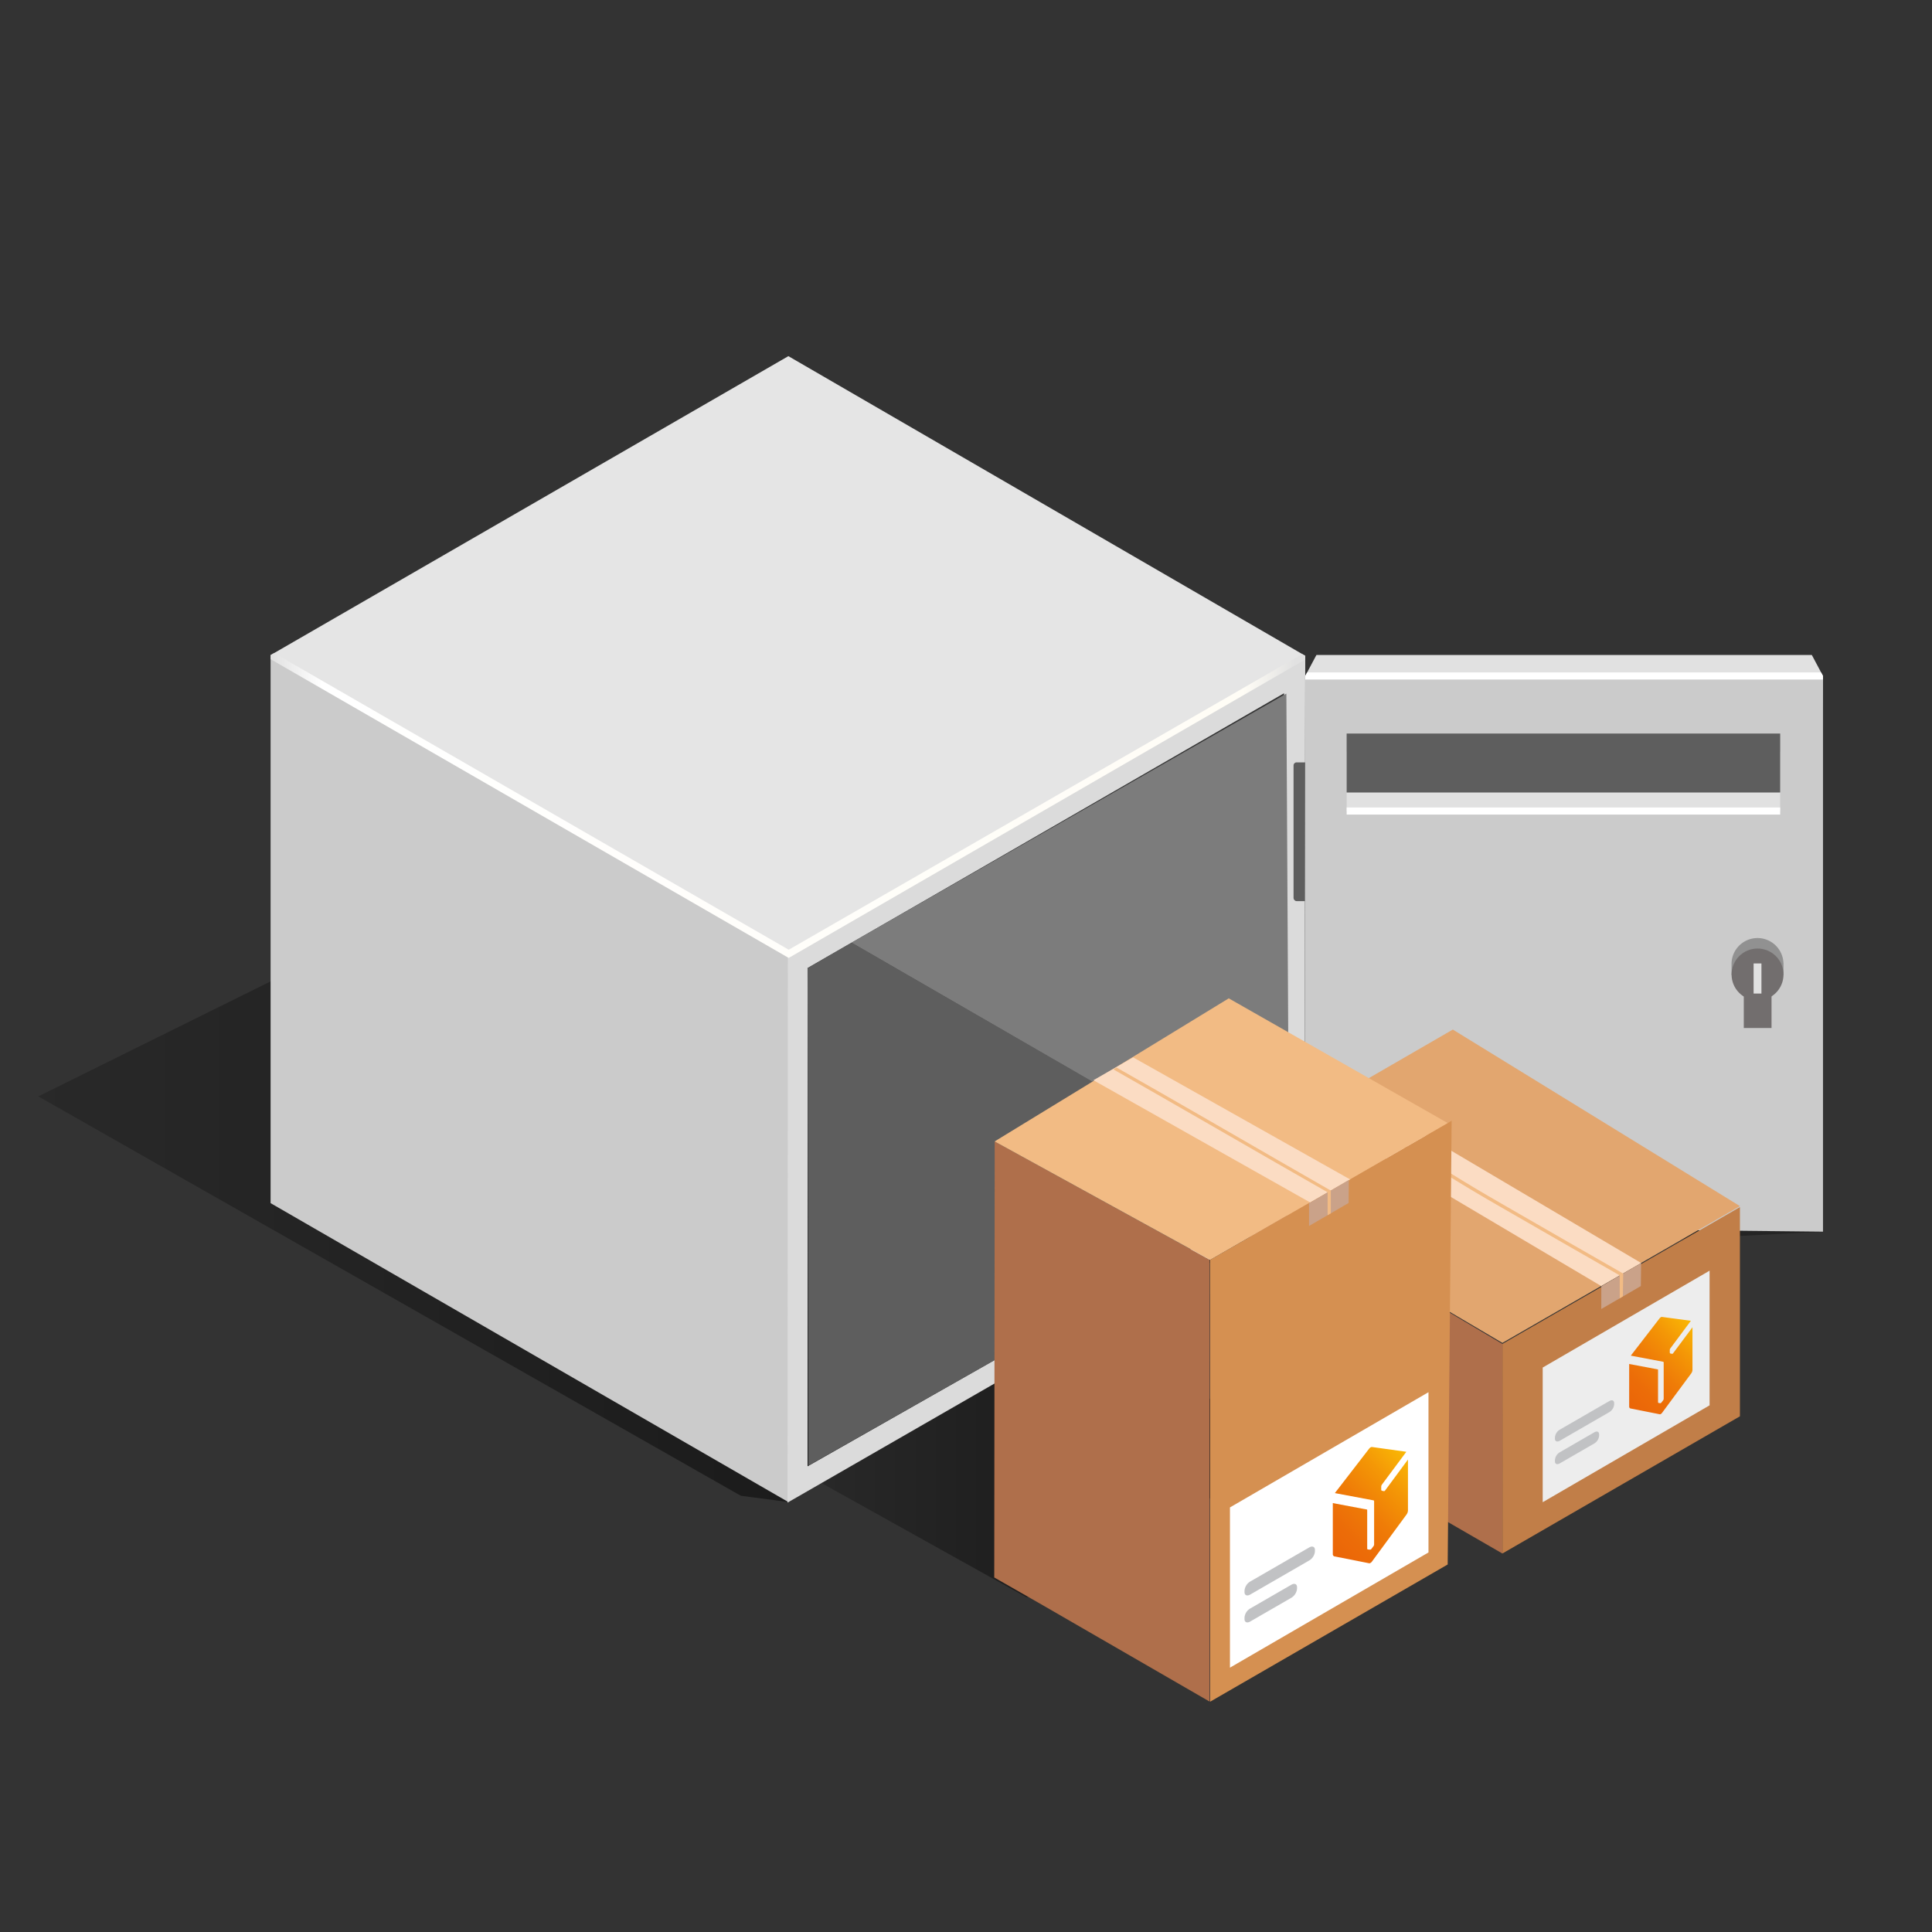 <svg xmlns="http://www.w3.org/2000/svg" xmlns:xlink="http://www.w3.org/1999/xlink" viewBox="0 0 500 500"><rect x="0" y="0" width="500" height="500" fill="#333333" stroke="none"/><defs><style>.a{fill:url(#a);}.b{fill:url(#b);}.c{opacity:0.3;}.d{fill:#cbcbcb;}.e{fill:#e5e5e5;}.f{fill:#dbdbdb;}.g{fill:#5e5e5e;}.h{fill:#7c7c7c;}.i{fill:url(#c);}.j{fill:#e1e1e1;}.k{fill:#919191;}.l{fill:#726e6e;}.m{fill:#fff;}.n{fill:#c17e48;}.o{fill:#af6f4b;}.p{fill:#e2a66f;}.q{fill:#ededed;}.r{fill:url(#d);}.s{fill:#c1c2c4;}.t{fill:#fbdcc3;}.u{fill:#caa289;}.v{fill:#f2bb84;}.w{fill:#d59051;}.x{fill:url(#e);}.y{opacity:0.47;}</style><linearGradient id="a" x1="9.91" y1="300.9" x2="334.43" y2="300.9" gradientUnits="userSpaceOnUse"><stop offset="0" stop-opacity="0.2"/><stop offset="0.67" stop-opacity="0.5"/></linearGradient><linearGradient id="b" x1="209.21" y1="379.69" x2="328.61" y2="379.69" xlink:href="#a"/><linearGradient id="c" x1="70.03" y1="208.46" x2="337.8" y2="208.46" gradientUnits="userSpaceOnUse"><stop offset="0" stop-color="#e1e1e1"/><stop offset="0.05" stop-color="#fff"/><stop offset="0.94" stop-color="#fffdf6"/><stop offset="0.99" stop-color="#e1e1e1"/></linearGradient><linearGradient id="d" x1="421.22" y1="1203.13" x2="438.41" y2="1192.46" gradientTransform="matrix(1, -0.58, 0, 1, 0, -596.23)" gradientUnits="userSpaceOnUse"><stop offset="0" stop-color="#eb6608"/><stop offset="0.19" stop-color="#ec6c08"/><stop offset="0.44" stop-color="#ef7c07"/><stop offset="0.72" stop-color="#f49706"/><stop offset="1" stop-color="#faba05"/></linearGradient><linearGradient id="e" x1="344.44" y1="1196.87" x2="364.89" y2="1184.18" xlink:href="#d"/></defs><polygon class="a" points="204.03 388.73 191.72 387.1 9.91 283.74 152.69 213.07 334.43 311.91 204.03 388.73"/><polygon class="b" points="292.5 413.33 265.57 413.33 209.21 381.92 274.85 346.04 328.61 368.45 292.5 413.33"/><polygon class="c" points="311.42 326.93 471.79 318.75 337.62 311.91 311.42 326.93"/><polygon class="d" points="70.03 169.54 204.12 246.85 204.03 388.73 70.03 311.37 70.03 169.54"/><polygon class="e" points="70.03 169.54 204.03 92.17 337.8 169.72 204.12 246.85 70.03 169.54"/><path class="f" d="M203.9,247l-.09,141.88,133.81-77,.18-142.19ZM333,309,209,379.48V250.54L332.3,179.42Q332.66,244.21,333,309Z"/><polygon class="g" points="333.23 309.07 209.21 379.3 208.99 250.54 220.37 243.95 333.23 309.07"/><polygon class="h" points="332.91 179.5 220.37 243.95 333.62 309.33 332.91 179.5"/><polygon class="i" points="204.12 247.91 203.66 247.65 70.03 170.6 70.03 169.54 70.95 169.01 204.12 245.79 337.01 169.27 337.8 169.72 337.79 170.68 204.12 247.91"/><rect class="g" x="334.77" y="197.3" width="5.74" height="35.91" rx="0.78"/><rect class="g" x="334.77" y="272.47" width="5.74" height="35.91" rx="0.78"/><polygon class="j" points="340.51 311.91 468.9 313.32 471.79 174.94 468.9 169.51 340.69 169.51 337.8 174.94 340.51 311.91"/><polygon class="d" points="337.62 317.35 471.79 318.75 471.79 174.94 337.8 174.94 337.62 317.35"/><rect class="j" x="348.51" y="194.63" width="112.2" height="15.26"/><rect class="g" x="348.51" y="189.84" width="112.2" height="15.26"/><path class="k" d="M461.55,249.15a6.72,6.72,0,0,0-13.43.19v3h1.26c1.22,1.71,3.21,3.77,5.47,3.77s4.24-2.06,5.46-3.77h1.26v-3.15Z"/><circle class="l" cx="454.85" cy="252.2" r="6.72"/><rect class="l" x="451.29" y="253.83" width="7.18" height="12.22"/><rect class="j" x="453.83" y="249.34" width="2.03" height="7.79"/><polygon class="m" points="471.79 175.86 337.8 175.86 337.8 174.94 338.28 174.03 471.3 174.03 471.79 174.94 471.79 175.86"/><rect class="m" x="348.51" y="208.97" width="112.2" height="1.84"/><polygon class="n" points="450.29 312.4 388.82 347.8 388.83 402.04 450.29 366.54 450.29 312.4"/><polygon class="o" points="323.52 309.07 388.82 347.8 388.8 402.04 345.64 377.1 323.52 364.9 323.52 309.07"/><polygon class="p" points="450.29 312.14 375.99 266.45 312.98 302.88 388.82 347.54 450.29 312.14"/><polygon class="q" points="442.44 363.7 399.25 388.77 399.25 353.92 442.44 328.85 442.44 363.7"/><path class="r" d="M433,350.22a.31.31,0,0,1-.27.15l-.44-.09a.19.19,0,0,1-.1-.08h0a.27.27,0,0,1-.05-.15v-.68a.75.75,0,0,1,.13-.39l5.33-7.16-7.48-1a.47.47,0,0,0-.3.08,1.22,1.22,0,0,0-.3.26l-7.47,9.68,8.37,1.58c.08,0,.14.11.14.23V362a.71.71,0,0,1-.14.39l-.45.59a.53.53,0,0,1-.14.12h0a.22.22,0,0,1-.14.05l-.45-.07c-.08,0-.14-.11-.14-.23v-8.34c0-.06,0-.12-.08-.12L421.63,353V364a.5.5,0,0,0,.3.5l7.6,1.51a.42.42,0,0,0,.29-.07,1,1,0,0,0,.3-.27l7.6-10.28a1.7,1.7,0,0,0,.29-.85V343.5Z"/><path class="s" d="M416.5,365.45l-12.84,7.42c-.68.39-1.24.16-1.24-.52V372a2.59,2.59,0,0,1,1.24-2l12.84-7.41c.68-.4,1.24-.16,1.24.52v.36A2.56,2.56,0,0,1,416.5,365.45Z"/><path class="s" d="M412.61,373.56l-8.95,5.17c-.68.4-1.24.16-1.24-.52v-.36a2.56,2.56,0,0,1,1.24-2l8.95-5.17c.68-.4,1.24-.16,1.24.52v.36A2.56,2.56,0,0,1,412.61,373.56Z"/><polygon class="t" points="424.72 326.86 348.85 282 338.77 288.01 414.38 332.82 424.72 326.86"/><polygon class="u" points="414.41 338.77 424.65 332.83 424.72 326.87 414.42 332.88 414.41 338.77"/><path class="v" d="M420,335.5l-.82.5v-5.93c-7.35-4.17-19.15-11-30.57-17.56S376.05,305,356,292.64l.85-.47c20.1,12.35,20.73,13,32.25,19.63s23.44,13.52,30.77,17.68l.21.12Z"/><polygon class="w" points="375.68 290.05 313.18 326.04 313.2 440.39 374.66 404.89 375.68 290.05"/><polygon class="o" points="257.43 295.42 313.07 326.03 313.06 440.38 269.89 415.44 257.31 408.25 257.43 295.42"/><polygon class="v" points="374.66 290.64 318 258.37 257.41 295.4 313.18 326.04 374.66 290.64"/><polygon class="m" points="369.69 401.77 318.31 431.59 318.31 390.12 369.69 360.3 369.69 401.77"/><path class="x" d="M358.47,385.73a.38.38,0,0,1-.32.18l-.53-.11a.21.21,0,0,1-.11-.1h0a.41.41,0,0,1-.05-.19l0-.8a1,1,0,0,1,.16-.47l6.34-8.52-8.9-1.24a.67.67,0,0,0-.35.1,1.32,1.32,0,0,0-.36.31l-8.89,11.52,10,1.88c.09,0,.16.13.16.27V399.7a.81.81,0,0,1-.17.46l-.53.7a.52.52,0,0,1-.16.14h0a.35.35,0,0,1-.17.05L354,401c-.09,0-.17-.13-.17-.27v-9.93a.14.14,0,0,0-.09-.14L344.93,389v13.17a.61.61,0,0,0,.35.61l9.05,1.79a.51.51,0,0,0,.35-.09,1.14,1.14,0,0,0,.35-.31l9-12.24a1.92,1.92,0,0,0,.35-1V377.73Z"/><path class="s" d="M338.82,403.85l-15.27,8.82c-.81.47-1.47.19-1.47-.62v-.43a3.06,3.06,0,0,1,1.47-2.32l15.27-8.82c.82-.47,1.48-.19,1.48.62v.43A3,3,0,0,1,338.82,403.85Z"/><path class="s" d="M334.2,413.5l-10.65,6.15c-.81.47-1.47.19-1.47-.62v-.43a3,3,0,0,1,1.47-2.32l10.65-6.15c.81-.47,1.47-.19,1.47.62v.43A3.06,3.06,0,0,1,334.2,413.5Z"/><polygon class="t" points="349.4 305.23 293.26 273.65 282.98 279.56 339.06 311.19 349.4 305.23"/><polygon class="u" points="338.78 317.28 349.02 311.33 349.08 305.37 338.78 311.38 338.78 317.28"/><path class="v" d="M344.41,314l-.82.49v-5.92c-7.36-4.17-19.16-11-30.57-17.56s-17.56-10.1-24.89-14.26l.84-.47c7.35,4.16,12.93,7.37,24.46,14S336.86,303.82,344.2,308l.21.12Z"/></svg>